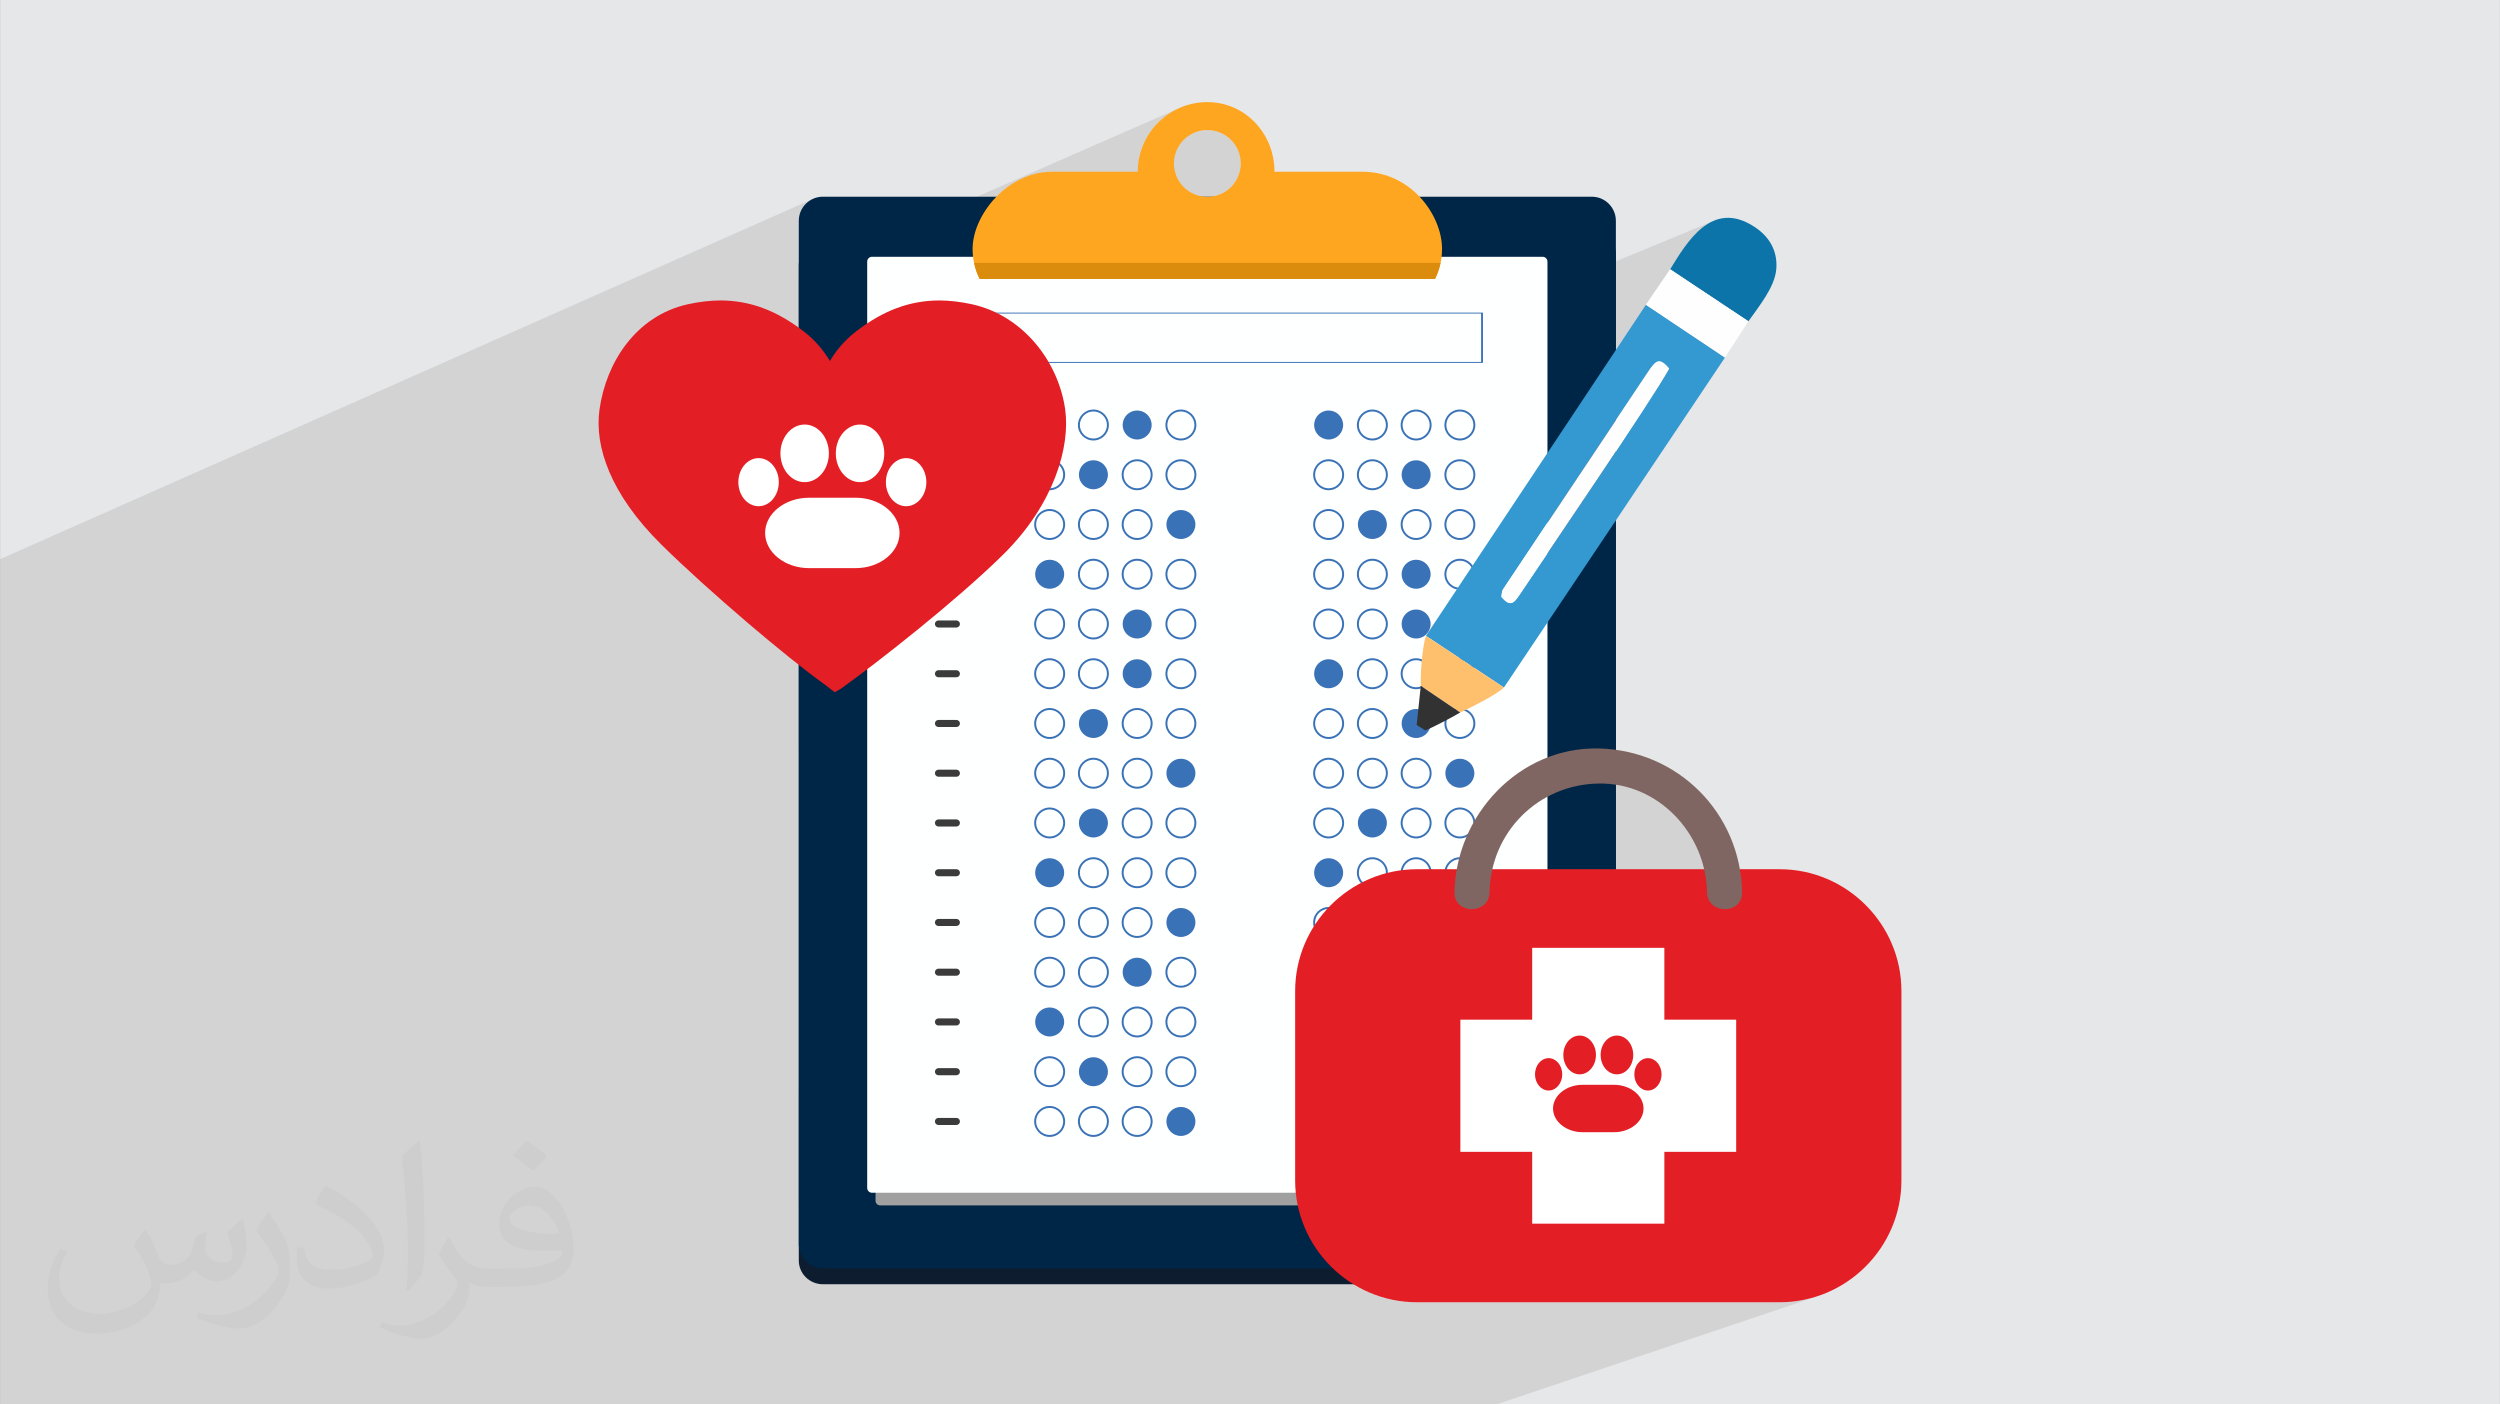 <?xml version="1.0" encoding="UTF-8"?>
<!DOCTYPE svg PUBLIC "-//W3C//DTD SVG 1.0//EN" "http://www.w3.org/TR/2001/REC-SVG-20010904/DTD/svg10.dtd">
<!-- Creator: CorelDRAW -->
<svg xmlns="http://www.w3.org/2000/svg" xml:space="preserve" width="3.708in" height="2.083in" version="1.0" style="shape-rendering:geometricPrecision; text-rendering:geometricPrecision; image-rendering:optimizeQuality; fill-rule:evenodd; clip-rule:evenodd"
viewBox="0 0 3702.73 2080.18"
 xmlns:xlink="http://www.w3.org/1999/xlink"
 xmlns:xodm="http://www.corel.com/coreldraw/odm/2003">
 <rect x="0" y="0" width="3702.73" height="2080.18" fill="#808080" stroke="none"/>
 <defs>
  <style type="text/css">
   <![CDATA[
    .fil13 {fill:#FEFEFE}
    .fil12 {fill:#0C74A8}
    .fil15 {fill:#323232}
    .fil11 {fill:#3498D1}
    .fil0 {fill:#E6E7E8}
    .fil14 {fill:#FFC06D}
    .fil16 {fill:#E31E24;fill-rule:nonzero}
    .fil9 {fill:#3C3B3B;fill-rule:nonzero}
    .fil10 {fill:#3A72B7;fill-rule:nonzero}
    .fil4 {fill:#002647;fill-rule:nonzero}
    .fil3 {fill:#0E1C30;fill-rule:nonzero}
    .fil17 {fill:#7F6662;fill-rule:nonzero}
    .fil5 {fill:#A0A0A0;fill-rule:nonzero}
    .fil8 {fill:#DB8C0D;fill-rule:nonzero}
    .fil6 {fill:#FEFFFF;fill-rule:nonzero}
    .fil7 {fill:#FFA621;fill-rule:nonzero}
    .fil18 {fill:white;fill-rule:nonzero}
    .fil2 {fill:#373435;fill-opacity:0.031}
    .fil1 {fill:#2B2A29;fill-opacity:0.102}
   ]]>
  </style>
 </defs>
 <g id="Layer_x0020_1">
  <path class="fil0" d="M-0 0l3702.73 0 0 2080.18 -3702.73 0 0 -2080.18z"/>
  <path class="fil1" d="M1494.6 2080.18l-766.57 0 -128.74 0 -63.94 0 -158.01 0 -377.33 0 0 -14.53 0 -479 0 -24.36 0 -22.61 0 -0 0 -0.01 0 -0 0 -12.21 0 -0 0 -33.01 0 -25.54 0 -17.69 0 -0.02 0 -0 0 -0 0 -33.47 0 -0.01 0 -39.87 0 -157.5 0 -154.45 0 -29.61 0 -37.27 0 -6.46 0 -5.47 0 -15.46 0 -4.11 0 -30.56 0 -9.67 0 -2.11 0 -12.6 0 -17.26 0 -45.25 0 -21.86 1204.83 -534.01 -6.07 3.29 -5.28 4.36 -4.36 5.28 -3.29 6.07 -2.08 6.7 -0.72 7.2 0 66.45 0 13.39 565.06 -247.53 -9.01 4.34 -8.5 5.17 -7.94 5.94 -7.32 6.66 -6.66 7.32 -5.94 7.94 -5.17 8.51 -4.35 9.01 -3.47 9.48 -2.12 8.26 81.28 -35.43 4.54 -1.66 4.74 -1.22 4.91 -0.75 5.06 -0.26 5.06 0.26 4.91 0.75 4.74 1.22 4.54 1.66 4.32 2.08 4.08 2.48 3.81 2.84 3.51 3.19 3.19 3.51 2.85 3.81 2.48 4.08 2.08 4.32 1.66 4.54 1.22 4.74 0.75 4.91 0.26 5.06 -0.23 4.78 -0.67 4.65 -1.09 4.5 -1.49 4.33 -1.87 4.14 -2.23 3.93 -2.57 3.69 -2.89 3.44 -3.18 3.16 -3.46 2.86 -3.71 2.54 -3.94 2.21 -4.16 1.84 -910.68 392.13 2.09 6.16 2.34 6.25 2.57 6.31 2.82 6.37 3.07 6.43 3.32 6.49 3.57 6.54 3.83 6.59 4.1 6.64 4.36 6.68 4.63 6.73 4.91 6.77 5.19 6.81 5.47 6.84 5.76 6.88 6.05 6.91 6.34 6.94 6.64 6.97 6.94 7 5.39 5.3 5.57 5.4 5.72 5.5 5.87 5.59 6.01 5.66 6.14 5.73 6.25 5.8 6.36 5.85 6.45 5.89 6.54 5.93 6.61 5.96 6.67 5.98 6.73 5.98 6.77 5.98 6.8 5.98 6.81 5.96 6.82 5.93 6.82 5.89 6.81 5.85 4.26 3.64 1432.94 -593.24 -8.35 4.35 -7.87 5.51 -7.41 6.46 -6.96 7.22 -6.54 7.78 -6.13 8.14 -5.75 8.3 -5.38 8.27 -5.03 8.04 -4.7 7.6 -0.02 0.01 -35.85 52.57 0 0.01 80.2 53.57 71.6 -29.07 0 0 -71.6 29.07 36.83 24.6 -136.46 55.16 -25.08 37.61 -1210.27 487.62 0 509.12 1210.27 -456.8 6.05 1.07 5.97 1.31 5.88 1.54 5.78 1.77 5.68 1.99 5.58 2.21 5.48 2.42 5.37 2.62 5.25 2.83 5.13 3.02 5.01 3.21 4.88 3.39 4.75 3.57 4.62 3.74 4.48 3.91 4.33 4.07 4.19 4.22 4.04 4.38 3.88 4.52 3.72 4.66 3.55 4.79 3.39 4.92 3.22 5.04 3.04 5.16 2.86 5.27 2.67 5.38 2.49 5.48 2.29 5.57 2.1 5.66 1.9 5.74 1.69 5.82 1.48 5.9 -1341.01 495.18 0 60.3 0 24.12 0.72 7.08 2.08 6.6 3.29 5.97 4.36 5.2 5.28 4.29 6.07 3.24 6.71 2.04 7.2 0.72 785.83 0 5.2 3.09 5.31 2.91 5.42 2.74 5.52 2.56 5.61 2.38 5.71 2.19 5.8 2 5.88 1.81 5.97 1.61 6.04 1.41 6.12 1.2 6.18 0.99 6.25 0.78 6.31 0.56 6.38 0.34 6.43 0.11 537.1 0 9.25 -0.24 9.14 -0.7 9 -1.15 8.86 -1.6 8.71 -2.02 8.55 -2.44 -473.08 159.41 -28.72 0 -525.87 0 -167.03 0z"/>
  <path class="fil2" d="M215.96 1821.93c7.07,10.71 11.65,21.01 16.13,32.45 3.33,6.66 5.09,18.93 20.7,18.93 4.57,0 11.13,-1.35 16.95,-4.57 6.55,-3.44 11.54,-8.64 14.15,-16.53l6.24 -21.01 15.19 -7.49 1.04 1.04c-2.08,7.91 -2.59,15.5 -2.59,21.43 0,17.57 15.19,24.23 27.25,24.23 7.07,0 13.42,-3.44 13.42,-9.89 0,-8.32 -3.53,-22.47 -8.12,-35.16 7.07,-7.07 14.15,-14.15 22.26,-19.87l1.25 0.63c3.53,14.98 5.51,29.75 5.51,39.63 0,9.67 -4.27,20.39 -7.8,27.36 -7.28,13.73 -20.18,24.65 -35.78,24.65 -11.85,0 -25.06,-5.93 -34.12,-16.95l-0.52 0c-8.53,10.61 -21.74,20.18 -42.86,20.18l-6.55 0c-1.04,13.94 -4.05,23.81 -8.64,32.66 -12.58,24.54 -49.92,41.92 -85.08,41.92 -48.89,0 -73.43,-28.19 -73.43,-65.73 0,-23.19 7.59,-44.72 19.24,-60.01l9.56 3.95c-7.28,13.94 -12.17,27.04 -12.17,39.94 0,35.16 28.61,51.9 61.58,51.9 30.58,0 68.44,-19.45 75.31,-42.02 -2.59,-24.65 -11.85,-36.19 -26,-58.66 4.27,-7.49 9.78,-14.98 16.64,-22.98l1.25 0 0 0 0 0 -0.01 -0.04zm563.83 -132.3c10.3,6.45 20.39,14.04 30.27,22.78 -5.51,7.8 -12.38,14.88 -20.91,21.12 -9.89,-8.01 -19.76,-14.88 -29.86,-22.16 6.86,-7.7 13.63,-15.08 20.49,-21.74l0 0 0 0 0 0 0 0 0 0 0.01 0zm5.3 96.11c-16.64,0 -30.27,10.92 -30.27,19.03 0,17.38 33.28,22.78 73.12,22.56 -4.99,-20.39 -22.47,-41.61 -42.86,-41.61l0 0.01zm-37.35 92.99c21.64,0 40.57,-0.63 55.02,-4.27 16.13,-4.05 29.75,-12.17 29.75,-17.78 0,-1.46 0,-3.22 -0.52,-4.68 -9.05,0.83 -19.45,0.83 -28.5,0.83 -29.33,0 -51.79,-6.66 -60.64,-23.09 -2.19,-4.57 -3.74,-9.67 -3.74,-15.5 0,-15.92 6.86,-31.41 18.93,-42.13 10.08,-8.84 21.22,-14.35 32.55,-14.35 20.49,0 36.81,16.44 48.26,42.34 6.24,14.15 10.5,30.47 10.5,51.07 0,13.73 -3.74,25.27 -12.27,33.8 -15.92,15.4 -45.24,21.22 -90.17,21.22l-20.39 0 0 0 -5.3 0c-11.13,0 -19.14,-1.98 -25.48,-6.86l-1.04 0c0.31,2.59 0.52,5.09 0.52,7.49 0,10.08 -3.33,22.98 -10.08,33.28 -19.97,29.64 -41.61,42.53 -60.33,42.53 -18.93,0 -42.13,-7.28 -63.03,-16.75l3.74 -7.28c6.76,2.81 16.13,4.68 29.02,4.68 33.8,0 78.21,-32.45 83.72,-64.17 -1.25,-2.59 -3.53,-6.03 -6.76,-9.67 -9.89,-11.75 -16.13,-21.53 -21.95,-31.82 4.99,-9.89 9.56,-17.78 13.83,-24.96l1.77 -0.21c14.46,29.44 27.56,46.28 56.78,46.28l4.57 0 0 0 21.22 0 0 0 0 0 0 0 0 0 0 0 0.04 0zm-146.45 31.1c2.5,-13.52 2.7,-28.7 2.7,-42.86l0 -21.01c0,-39.21 -4.99,-96.2 -9.05,-133.34 7.07,-7.59 16.95,-16.53 24.75,-22.56l2.29 0.63c5.3,46.7 6.55,100.79 6.55,150.81 0,13.11 -0.52,25.9 -1.77,35.26 -0.73,11.85 -7.59,20.8 -22.26,34.53l-3.22 -1.46zm-150.71 -61.89c0.73,18.41 9.78,32.87 41.4,32.87 19.66,0 36.3,-5.09 54.71,-13.83 3.33,-1.46 5.09,-3.44 5.09,-5.09 0,-11.54 -8.84,-26.83 -23.71,-40.77 -14.46,-13.11 -33.6,-24.65 -51.48,-32.35 -6.14,-2.59 -8.12,-5.3 -8.12,-7.91 0,-5.3 7.07,-16.44 12.9,-24.44l1.98 -0.21c20.49,10.71 43.38,26.63 60.33,44.3 15.4,16.33 24.96,32.87 24.96,50.86 0,13.31 -4.05,25.79 -10.61,37.44 -22.47,11.33 -46.39,19.97 -70.1,19.97 -28.81,0 -48.47,-13.52 -48.47,-45.24 0,-3.44 0,-8.73 1.25,-15.61l9.89 0 0 0 0 0 0 0 0 0 0 0 -0.01 0zm-52.11 -52.32l17.89 28.92c6.55,10.71 12.69,22.37 12.69,40.77l0 23.5c0,19.03 -12.17,39.42 -31.82,59.6 -15.4,13.63 -29.02,19.45 -41.61,19.45 -18.72,0 -40.15,-5.82 -64.9,-16.44l2.81 -7.28c7.8,2.08 16.84,3.84 27.98,3.84 35.58,-0.21 71.97,-26.21 88.61,-57.93 1.98,-3.64 2.7,-7.07 2.7,-9.47 0,-3.64 -1.98,-7.7 -3.53,-11.33 -9.05,-17.05 -19.14,-32.66 -30.27,-47.12 5.82,-9.16 11.65,-17.99 17.99,-26.73l1.46 0.21 0 0 0 0 0 0 0 0 0 0 -0.01 0z"/>
  <path class="fil3" d="M2393.29 1867.09c0,19.41 -16,35.14 -35.71,35.14l-1138.85 0c-19.73,0 -35.71,-15.73 -35.71,-35.14l0 -1473.58c0,-19.4 15.98,-52.73 35.71,-52.73l1138.85 0c19.71,0 35.71,15.73 35.71,35.12l0 1491.18z"/>
  <path class="fil4" d="M2393.29 1842.97c0,19.71 -16,35.71 -35.71,35.71l-1138.85 0c-19.73,0 -35.71,-16 -35.71,-35.71l0 -1515.9c0,-19.73 15.98,-35.71 35.71,-35.71l1138.85 0c19.71,0 35.71,15.98 35.71,35.71l0 1515.9z"/>
  <path class="fil5" d="M2279.61 1778.48c0.04,3.84 -3.07,6.95 -6.9,6.95l-969.1 0c-3.85,0 -6.95,-3.11 -6.91,-6.95l9.34 -1315.1c0.04,-3.7 3.12,-6.7 6.88,-6.7l950.48 0c3.77,0 6.85,3 6.88,6.7l9.33 1315.1z"/>
  <path class="fil6" d="M2291.95 1759.58c0,3.93 -3.2,7.13 -7.13,7.13l-993.32 0c-3.94,0 -7.14,-3.2 -7.14,-7.13l0 -1372.1c0,-3.95 3.2,-7.15 7.14,-7.15l993.32 0c3.94,0 7.13,3.2 7.13,7.15l0 1372.1z"/>
  <path class="fil7" d="M1788.15 291.56c-27.3,0 -49.43,-22.12 -49.43,-49.43 0,-27.32 22.13,-49.44 49.43,-49.44 27.31,0 49.45,22.13 49.45,49.44 0,27.31 -22.14,49.43 -49.45,49.43zm230.03 -37.15l-130.55 0c0,-56.97 -43.63,-103.15 -99.48,-103.15 -56.8,0 -103.04,46.18 -103.04,103.15l-126.97 0c-66.26,0 -117.65,64.03 -117.65,114.33 0,16.2 3.83,31.37 10.48,44.55l674.37 0c6.65,-13.18 10.48,-28.36 10.48,-44.55 0,-50.3 -46.21,-114.33 -117.65,-114.33z"/>
  <path class="fil8" d="M1442.63 389.31c1.79,8.49 4.61,16.57 8.34,23.99l674.37 0c3.73,-7.42 6.55,-15.5 8.33,-23.99l-691.04 0z"/>
  <path class="fil9" d="M1416.49 634.76l-26.59 0c-2.88,0 -5.24,-2.35 -5.24,-5.24 0,-2.89 2.36,-5.23 5.24,-5.23l26.59 0c2.88,0 5.24,2.34 5.24,5.23 0,2.89 -2.36,5.24 -5.24,5.24z"/>
  <path class="fil9" d="M1416.49 708.44l-26.59 0c-2.88,0 -5.24,-2.35 -5.24,-5.23 0,-2.89 2.36,-5.24 5.24,-5.24l26.59 0c2.88,0 5.24,2.35 5.24,5.24 0,2.87 -2.36,5.23 -5.24,5.23z"/>
  <path class="fil9" d="M1416.49 782.11l-26.59 0c-2.88,0 -5.24,-2.34 -5.24,-5.23 0,-2.89 2.36,-5.24 5.24,-5.24l26.59 0c2.88,0 5.24,2.35 5.24,5.24 0,2.89 -2.36,5.23 -5.24,5.23z"/>
  <path class="fil9" d="M1416.49 855.8l-26.59 0c-2.88,0 -5.24,-2.35 -5.24,-5.24 0,-2.89 2.36,-5.23 5.24,-5.23l26.59 0c2.88,0 5.24,2.34 5.24,5.23 0,2.89 -2.36,5.24 -5.24,5.24z"/>
  <path class="fil9" d="M1416.49 929.48l-26.59 0c-2.88,0 -5.24,-2.34 -5.24,-5.23 0,-2.89 2.36,-5.24 5.24,-5.24l26.59 0c2.88,0 5.24,2.35 5.24,5.24 0,2.89 -2.36,5.23 -5.24,5.23z"/>
  <path class="fil9" d="M1416.49 1003.18l-26.59 0c-2.88,0 -5.24,-2.37 -5.24,-5.25 0,-2.88 2.36,-5.24 5.24,-5.24l26.59 0c2.88,0 5.24,2.37 5.24,5.24 0,2.89 -2.36,5.25 -5.24,5.25z"/>
  <path class="fil9" d="M1416.49 1076.86l-26.59 0c-2.88,0 -5.24,-2.37 -5.24,-5.26 0,-2.87 2.36,-5.23 5.24,-5.23l26.59 0c2.88,0 5.24,2.35 5.24,5.23 0,2.89 -2.36,5.26 -5.24,5.26z"/>
  <path class="fil9" d="M1416.49 1150.54l-26.59 0c-2.88,0 -5.24,-2.35 -5.24,-5.24 0,-2.88 2.36,-5.24 5.24,-5.24l26.59 0c2.88,0 5.24,2.37 5.24,5.24 0,2.89 -2.36,5.24 -5.24,5.24z"/>
  <path class="fil9" d="M1416.49 1224.23l-26.59 0c-2.88,0 -5.24,-2.37 -5.24,-5.26 0,-2.87 2.36,-5.24 5.24,-5.24l26.59 0c2.88,0 5.24,2.37 5.24,5.24 0,2.89 -2.36,5.26 -5.24,5.26z"/>
  <path class="fil9" d="M1416.49 1297.91l-26.59 0c-2.88,0 -5.24,-2.37 -5.24,-5.25 0,-2.87 2.36,-5.23 5.24,-5.23l26.59 0c2.88,0 5.24,2.36 5.24,5.23 0,2.89 -2.36,5.25 -5.24,5.25z"/>
  <path class="fil9" d="M1416.49 1371.58l-26.59 0c-2.88,0 -5.24,-2.35 -5.24,-5.24 0,-2.87 2.36,-5.24 5.24,-5.24l26.59 0c2.88,0 5.24,2.37 5.24,5.24 0,2.89 -2.36,5.24 -5.24,5.24z"/>
  <path class="fil9" d="M1416.49 1445.27l-26.59 0c-2.88,0 -5.24,-2.37 -5.24,-5.25 0,-2.88 2.36,-5.24 5.24,-5.24l26.59 0c2.88,0 5.24,2.36 5.24,5.24 0,2.88 -2.36,5.25 -5.24,5.25z"/>
  <path class="fil9" d="M1416.49 1518.95l-26.59 0c-2.88,0 -5.24,-2.37 -5.24,-5.24 0,-2.87 2.36,-5.24 5.24,-5.24l26.59 0c2.88,0 5.24,2.37 5.24,5.24 0,2.88 -2.36,5.24 -5.24,5.24z"/>
  <path class="fil9" d="M1416.49 1592.63l-26.59 0c-2.88,0 -5.24,-2.35 -5.24,-5.24 0,-2.88 2.36,-5.24 5.24,-5.24l26.59 0c2.88,0 5.24,2.37 5.24,5.24 0,2.89 -2.36,5.24 -5.24,5.24z"/>
  <path class="fil9" d="M1416.49 1666.32l-26.59 0c-2.88,0 -5.24,-2.37 -5.24,-5.26 0,-2.87 2.36,-5.23 5.24,-5.23l26.59 0c2.88,0 5.24,2.36 5.24,5.23 0,2.89 -2.36,5.26 -5.24,5.26z"/>
  <path class="fil10" d="M1382.67 536.07l810.98 0 0 -71.61 -810.98 0 0 71.61zm813.76 1.44l-816.56 0 0 -74.47 816.56 0 0 74.47z"/>
  <path class="fil10" d="M1554.62 609.46c-11.05,0 -20.05,9 -20.05,20.06 0,11.07 9,20.05 20.05,20.05 11.06,0 20.06,-8.99 20.06,-20.05 0,-11.05 -9,-20.06 -20.06,-20.06zm0 42.99c-12.64,0 -22.92,-10.28 -22.92,-22.93 0,-12.64 10.28,-22.93 22.92,-22.93 12.65,0 22.93,10.29 22.93,22.93 0,12.65 -10.28,22.93 -22.93,22.93z"/>
  <path class="fil10" d="M1619.42 609.46c-11.06,0 -20.06,9 -20.06,20.06 0,11.07 9,20.05 20.06,20.05 11.05,0 20.05,-8.99 20.05,-20.05 0,-11.05 -9,-20.06 -20.05,-20.06zm0 42.99c-12.65,0 -22.93,-10.28 -22.93,-22.93 0,-12.64 10.28,-22.93 22.93,-22.93 12.64,0 22.92,10.29 22.92,22.93 0,12.65 -10.28,22.93 -22.92,22.93z"/>
  <path class="fil10" d="M1705.7 629.52c0,11.87 -9.62,21.48 -21.49,21.48 -11.87,0 -21.49,-9.61 -21.49,-21.48 0,-11.86 9.62,-21.49 21.49,-21.49 11.87,0 21.49,9.63 21.49,21.49z"/>
  <path class="fil10" d="M1749 609.46c-11.05,0 -20.05,9 -20.05,20.06 0,11.07 9,20.05 20.05,20.05 11.06,0 20.06,-8.99 20.06,-20.05 0,-11.05 -9,-20.06 -20.06,-20.06zm0 42.99c-12.63,0 -22.92,-10.28 -22.92,-22.93 0,-12.64 10.28,-22.93 22.92,-22.93 12.65,0 22.93,10.29 22.93,22.93 0,12.65 -10.29,22.93 -22.93,22.93z"/>
  <path class="fil10" d="M1554.62 683.15c-11.05,0 -20.05,8.99 -20.05,20.06 0,11.05 9,20.04 20.05,20.04 11.06,0 20.06,-8.99 20.06,-20.04 0,-11.07 -9,-20.06 -20.06,-20.06zm0 42.97c-12.64,0 -22.92,-10.27 -22.92,-22.91 0,-12.66 10.28,-22.93 22.92,-22.93 12.65,0 22.93,10.27 22.93,22.93 0,12.64 -10.28,22.91 -22.93,22.91z"/>
  <path class="fil10" d="M1640.91 703.21c0,11.86 -9.62,21.47 -21.49,21.47 -11.87,0 -21.49,-9.61 -21.49,-21.47 0,-11.88 9.62,-21.49 21.49,-21.49 11.87,0 21.49,9.61 21.49,21.49z"/>
  <path class="fil10" d="M1684.21 683.15c-11.05,0 -20.06,8.99 -20.06,20.06 0,11.05 9,20.04 20.06,20.04 11.06,0 20.06,-8.99 20.06,-20.04 0,-11.07 -9,-20.06 -20.06,-20.06zm0 42.97c-12.65,0 -22.93,-10.27 -22.93,-22.91 0,-12.66 10.28,-22.93 22.93,-22.93 12.64,0 22.92,10.27 22.92,22.93 0,12.64 -10.28,22.91 -22.92,22.91z"/>
  <path class="fil10" d="M1749 683.15c-11.05,0 -20.05,8.99 -20.05,20.06 0,11.05 9,20.04 20.05,20.04 11.06,0 20.06,-8.99 20.06,-20.04 0,-11.07 -9,-20.06 -20.06,-20.06zm0 42.97c-12.63,0 -22.92,-10.27 -22.92,-22.91 0,-12.66 10.28,-22.93 22.92,-22.93 12.65,0 22.93,10.27 22.93,22.93 0,12.64 -10.29,22.91 -22.93,22.91z"/>
  <path class="fil10" d="M1554.62 756.83c-11.05,0 -20.05,9 -20.05,20.05 0,11.05 9,20.05 20.05,20.05 11.06,0 20.06,-9 20.06,-20.05 0,-11.05 -9,-20.05 -20.06,-20.05zm0 42.98c-12.64,0 -22.92,-10.29 -22.92,-22.93 0,-12.64 10.28,-22.93 22.92,-22.93 12.65,0 22.93,10.29 22.93,22.93 0,12.64 -10.28,22.93 -22.93,22.93z"/>
  <path class="fil10" d="M1619.42 756.83c-11.06,0 -20.06,9 -20.06,20.05 0,11.05 9,20.05 20.06,20.05 11.05,0 20.05,-9 20.05,-20.05 0,-11.05 -9,-20.05 -20.05,-20.05zm0 42.98c-12.65,0 -22.93,-10.29 -22.93,-22.93 0,-12.64 10.28,-22.93 22.93,-22.93 12.64,0 22.92,10.29 22.92,22.93 0,12.64 -10.28,22.93 -22.92,22.93z"/>
  <path class="fil10" d="M1684.21 756.83c-11.05,0 -20.06,9 -20.06,20.05 0,11.05 9,20.05 20.06,20.05 11.06,0 20.06,-9 20.06,-20.05 0,-11.05 -9,-20.05 -20.06,-20.05zm0 42.98c-12.65,0 -22.93,-10.29 -22.93,-22.93 0,-12.64 10.28,-22.93 22.93,-22.93 12.64,0 22.92,10.29 22.92,22.93 0,12.64 -10.28,22.93 -22.92,22.93z"/>
  <path class="fil10" d="M1770.5 776.88c0,11.86 -9.62,21.48 -21.5,21.48 -11.86,0 -21.48,-9.62 -21.48,-21.48 0,-11.86 9.62,-21.48 21.48,-21.48 11.88,0 21.5,9.62 21.5,21.48z"/>
  <path class="fil10" d="M1576.11 850.56c0,11.88 -9.63,21.49 -21.5,21.49 -11.87,0 -21.49,-9.61 -21.49,-21.49 0,-11.86 9.62,-21.49 21.49,-21.49 11.87,0 21.5,9.63 21.5,21.49z"/>
  <path class="fil10" d="M1619.42 830.51c-11.06,0 -20.06,9.01 -20.06,20.05 0,11.07 9,20.06 20.06,20.06 11.05,0 20.05,-8.99 20.05,-20.06 0,-11.04 -9,-20.05 -20.05,-20.05zm0 42.98c-12.65,0 -22.93,-10.27 -22.93,-22.93 0,-12.64 10.28,-22.93 22.93,-22.93 12.64,0 22.92,10.28 22.92,22.93 0,12.66 -10.28,22.93 -22.92,22.93z"/>
  <path class="fil10" d="M1684.21 830.51c-11.05,0 -20.06,9.01 -20.06,20.05 0,11.07 9,20.06 20.06,20.06 11.06,0 20.06,-8.99 20.06,-20.06 0,-11.04 -9,-20.05 -20.06,-20.05zm0 42.98c-12.65,0 -22.93,-10.27 -22.93,-22.93 0,-12.64 10.28,-22.93 22.93,-22.93 12.64,0 22.92,10.28 22.92,22.93 0,12.66 -10.28,22.93 -22.92,22.93z"/>
  <path class="fil10" d="M1749 830.51c-11.05,0 -20.05,9.01 -20.05,20.05 0,11.07 9,20.06 20.05,20.06 11.06,0 20.06,-8.99 20.06,-20.06 0,-11.04 -9,-20.05 -20.06,-20.05zm0 42.98c-12.63,0 -22.92,-10.27 -22.92,-22.93 0,-12.64 10.28,-22.93 22.92,-22.93 12.65,0 22.93,10.28 22.93,22.93 0,12.66 -10.29,22.93 -22.93,22.93z"/>
  <path class="fil10" d="M1554.62 904.2c-11.05,0 -20.05,9 -20.05,20.05 0,11.05 9,20.06 20.05,20.06 11.06,0 20.06,-9 20.06,-20.06 0,-11.05 -9,-20.05 -20.06,-20.05zm0 42.98c-12.64,0 -22.92,-10.29 -22.92,-22.93 0,-12.65 10.28,-22.93 22.92,-22.93 12.65,0 22.93,10.28 22.93,22.93 0,12.64 -10.28,22.93 -22.93,22.93z"/>
  <path class="fil10" d="M1619.42 904.2c-11.06,0 -20.06,9 -20.06,20.05 0,11.05 9,20.06 20.06,20.06 11.05,0 20.05,-9 20.05,-20.06 0,-11.05 -9,-20.05 -20.05,-20.05zm0 42.98c-12.65,0 -22.93,-10.29 -22.93,-22.93 0,-12.65 10.28,-22.93 22.93,-22.93 12.64,0 22.92,10.28 22.92,22.93 0,12.64 -10.28,22.93 -22.92,22.93z"/>
  <path class="fil10" d="M1705.7 924.25c0,11.86 -9.62,21.49 -21.49,21.49 -11.87,0 -21.49,-9.63 -21.49,-21.49 0,-11.87 9.62,-21.48 21.49,-21.48 11.87,0 21.49,9.61 21.49,21.48z"/>
  <path class="fil10" d="M1749 904.2c-11.05,0 -20.05,9 -20.05,20.05 0,11.05 9,20.06 20.05,20.06 11.06,0 20.06,-9 20.06,-20.06 0,-11.05 -9,-20.05 -20.06,-20.05zm0 42.98c-12.63,0 -22.92,-10.29 -22.92,-22.93 0,-12.65 10.28,-22.93 22.92,-22.93 12.65,0 22.93,10.28 22.93,22.93 0,12.64 -10.29,22.93 -22.93,22.93z"/>
  <path class="fil10" d="M1554.62 977.87c-11.05,0 -20.05,9.01 -20.05,20.06 0,11.07 9,20.05 20.05,20.05 11.06,0 20.06,-8.99 20.06,-20.05 0,-11.04 -9,-20.06 -20.06,-20.06zm0 42.98c-12.64,0 -22.92,-10.28 -22.92,-22.93 0,-12.63 10.28,-22.93 22.92,-22.93 12.65,0 22.93,10.3 22.93,22.93 0,12.64 -10.28,22.93 -22.93,22.93z"/>
  <path class="fil10" d="M1619.42 977.87c-11.06,0 -20.06,9.01 -20.06,20.06 0,11.07 9,20.05 20.06,20.05 11.05,0 20.05,-8.99 20.05,-20.05 0,-11.04 -9,-20.06 -20.05,-20.06zm0 42.98c-12.65,0 -22.93,-10.28 -22.93,-22.93 0,-12.63 10.28,-22.93 22.93,-22.93 12.64,0 22.92,10.3 22.92,22.93 0,12.64 -10.28,22.93 -22.92,22.93z"/>
  <path class="fil10" d="M1705.7 997.93c0,11.86 -9.62,21.5 -21.49,21.5 -11.87,0 -21.49,-9.64 -21.49,-21.5 0,-11.86 9.62,-21.49 21.49,-21.49 11.87,0 21.49,9.62 21.49,21.49z"/>
  <path class="fil10" d="M1749 977.87c-11.05,0 -20.05,9.01 -20.05,20.06 0,11.07 9,20.05 20.05,20.05 11.06,0 20.06,-8.99 20.06,-20.05 0,-11.04 -9,-20.06 -20.06,-20.06zm0 42.98c-12.63,0 -22.92,-10.28 -22.92,-22.93 0,-12.63 10.28,-22.93 22.92,-22.93 12.65,0 22.93,10.3 22.93,22.93 0,12.64 -10.29,22.93 -22.93,22.93z"/>
  <path class="fil10" d="M1554.62 1051.57c-11.05,0 -20.05,9 -20.05,20.04 0,11.07 9,20.05 20.05,20.05 11.06,0 20.06,-8.98 20.06,-20.05 0,-11.04 -9,-20.04 -20.06,-20.04zm0 42.97c-12.64,0 -22.92,-10.28 -22.92,-22.93 0,-12.63 10.28,-22.9 22.92,-22.9 12.65,0 22.93,10.28 22.93,22.9 0,12.65 -10.28,22.93 -22.93,22.93z"/>
  <path class="fil10" d="M1640.91 1071.61c0,11.87 -9.62,21.5 -21.49,21.5 -11.87,0 -21.49,-9.63 -21.49,-21.5 0,-11.86 9.62,-21.48 21.49,-21.48 11.87,0 21.49,9.62 21.49,21.48z"/>
  <path class="fil10" d="M1684.21 1051.57c-11.05,0 -20.06,9 -20.06,20.04 0,11.07 9,20.05 20.06,20.05 11.06,0 20.06,-8.98 20.06,-20.05 0,-11.04 -9,-20.04 -20.06,-20.04zm0 42.97c-12.65,0 -22.93,-10.28 -22.93,-22.93 0,-12.63 10.28,-22.9 22.93,-22.9 12.64,0 22.92,10.28 22.92,22.9 0,12.65 -10.28,22.93 -22.92,22.93z"/>
  <path class="fil10" d="M1749 1051.57c-11.05,0 -20.05,9 -20.05,20.04 0,11.07 9,20.05 20.05,20.05 11.06,0 20.06,-8.98 20.06,-20.05 0,-11.04 -9,-20.04 -20.06,-20.04zm0 42.97c-12.63,0 -22.92,-10.28 -22.92,-22.93 0,-12.63 10.28,-22.9 22.92,-22.9 12.65,0 22.93,10.28 22.93,22.9 0,12.65 -10.29,22.93 -22.93,22.93z"/>
  <path class="fil10" d="M1554.62 1125.24c-11.05,0 -20.05,9 -20.05,20.06 0,11.05 9,20.06 20.05,20.06 11.06,0 20.06,-9 20.06,-20.06 0,-11.06 -9,-20.06 -20.06,-20.06zm0 42.98c-12.64,0 -22.92,-10.28 -22.92,-22.93 0,-12.64 10.28,-22.92 22.92,-22.92 12.65,0 22.93,10.28 22.93,22.92 0,12.64 -10.28,22.93 -22.93,22.93z"/>
  <path class="fil10" d="M1619.42 1125.24c-11.06,0 -20.06,9 -20.06,20.06 0,11.05 9,20.06 20.06,20.06 11.05,0 20.05,-9 20.05,-20.06 0,-11.06 -9,-20.06 -20.05,-20.06zm0 42.98c-12.65,0 -22.93,-10.28 -22.93,-22.93 0,-12.64 10.28,-22.92 22.93,-22.92 12.64,0 22.92,10.28 22.92,22.92 0,12.64 -10.28,22.93 -22.92,22.93z"/>
  <path class="fil10" d="M1684.21 1125.24c-11.05,0 -20.06,9 -20.06,20.06 0,11.05 9,20.06 20.06,20.06 11.06,0 20.06,-9 20.06,-20.06 0,-11.06 -9,-20.06 -20.06,-20.06zm0 42.98c-12.65,0 -22.93,-10.28 -22.93,-22.93 0,-12.64 10.28,-22.92 22.93,-22.92 12.64,0 22.92,10.28 22.92,22.92 0,12.64 -10.28,22.93 -22.92,22.93z"/>
  <path class="fil10" d="M1770.5 1145.3c0,11.86 -9.62,21.5 -21.5,21.5 -11.86,0 -21.48,-9.64 -21.48,-21.5 0,-11.88 9.62,-21.49 21.48,-21.49 11.88,0 21.5,9.61 21.5,21.49z"/>
  <path class="fil10" d="M1554.62 1198.92c-11.05,0 -20.05,9.01 -20.05,20.05 0,11.07 9,20.06 20.05,20.06 11.06,0 20.06,-8.99 20.06,-20.06 0,-11.04 -9,-20.05 -20.06,-20.05zm0 42.98c-12.64,0 -22.92,-10.28 -22.92,-22.93 0,-12.63 10.28,-22.91 22.92,-22.91 12.65,0 22.93,10.28 22.93,22.91 0,12.65 -10.28,22.93 -22.93,22.93z"/>
  <path class="fil10" d="M1640.91 1218.97c0,11.86 -9.62,21.5 -21.49,21.5 -11.87,0 -21.49,-9.64 -21.49,-21.5 0,-11.86 9.62,-21.48 21.49,-21.48 11.87,0 21.49,9.62 21.49,21.48z"/>
  <path class="fil10" d="M1684.21 1198.92c-11.05,0 -20.06,9.01 -20.06,20.05 0,11.07 9,20.06 20.06,20.06 11.06,0 20.06,-8.99 20.06,-20.06 0,-11.04 -9,-20.05 -20.06,-20.05zm0 42.98c-12.65,0 -22.93,-10.28 -22.93,-22.93 0,-12.63 10.28,-22.91 22.93,-22.91 12.64,0 22.92,10.28 22.92,22.91 0,12.65 -10.28,22.93 -22.92,22.93z"/>
  <path class="fil10" d="M1749 1198.92c-11.05,0 -20.05,9.01 -20.05,20.05 0,11.07 9,20.06 20.05,20.06 11.06,0 20.06,-8.99 20.06,-20.06 0,-11.04 -9,-20.05 -20.06,-20.05zm0 42.98c-12.63,0 -22.92,-10.28 -22.92,-22.93 0,-12.63 10.28,-22.91 22.92,-22.91 12.65,0 22.93,10.28 22.93,22.91 0,12.65 -10.29,22.93 -22.93,22.93z"/>
  <path class="fil10" d="M1576.11 1292.65c0,11.87 -9.63,21.5 -21.5,21.5 -11.87,0 -21.49,-9.63 -21.49,-21.5 0,-11.86 9.62,-21.48 21.49,-21.48 11.87,0 21.5,9.61 21.5,21.48z"/>
  <path class="fil10" d="M1619.42 1272.61c-11.06,0 -20.06,9 -20.06,20.04 0,11.07 9,20.05 20.06,20.05 11.05,0 20.05,-8.99 20.05,-20.05 0,-11.05 -9,-20.04 -20.05,-20.04zm0 42.97c-12.65,0 -22.93,-10.27 -22.93,-22.93 0,-12.63 10.28,-22.91 22.93,-22.91 12.64,0 22.92,10.28 22.92,22.91 0,12.65 -10.28,22.93 -22.92,22.93z"/>
  <path class="fil10" d="M1684.21 1272.61c-11.05,0 -20.06,9 -20.06,20.04 0,11.07 9,20.05 20.06,20.05 11.06,0 20.06,-8.99 20.06,-20.05 0,-11.05 -9,-20.04 -20.06,-20.04zm0 42.97c-12.65,0 -22.93,-10.27 -22.93,-22.93 0,-12.63 10.28,-22.91 22.93,-22.91 12.64,0 22.92,10.28 22.92,22.91 0,12.65 -10.28,22.93 -22.92,22.93z"/>
  <path class="fil10" d="M1749 1272.61c-11.05,0 -20.05,9 -20.05,20.04 0,11.07 9,20.05 20.05,20.05 11.06,0 20.06,-8.99 20.06,-20.05 0,-11.05 -9,-20.04 -20.06,-20.04zm0 42.97c-12.63,0 -22.92,-10.27 -22.92,-22.93 0,-12.63 10.28,-22.91 22.92,-22.91 12.65,0 22.93,10.28 22.93,22.91 0,12.65 -10.29,22.93 -22.93,22.93z"/>
  <path class="fil10" d="M1554.62 1346.29c-11.05,0 -20.05,9 -20.05,20.05 0,11.06 9,20.06 20.05,20.06 11.06,0 20.06,-9 20.06,-20.06 0,-11.05 -9,-20.05 -20.06,-20.05zm0 42.98c-12.64,0 -22.92,-10.29 -22.92,-22.93 0,-12.64 10.28,-22.91 22.92,-22.91 12.65,0 22.93,10.28 22.93,22.91 0,12.64 -10.28,22.93 -22.93,22.93z"/>
  <path class="fil10" d="M1619.42 1346.29c-11.06,0 -20.06,9 -20.06,20.05 0,11.06 9,20.06 20.06,20.06 11.05,0 20.05,-9 20.05,-20.06 0,-11.05 -9,-20.05 -20.05,-20.05zm0 42.98c-12.65,0 -22.93,-10.29 -22.93,-22.93 0,-12.64 10.28,-22.91 22.93,-22.91 12.64,0 22.92,10.28 22.92,22.91 0,12.64 -10.28,22.93 -22.92,22.93z"/>
  <path class="fil10" d="M1684.21 1346.29c-11.05,0 -20.06,9 -20.06,20.05 0,11.06 9,20.06 20.06,20.06 11.06,0 20.06,-9 20.06,-20.06 0,-11.05 -9,-20.05 -20.06,-20.05zm0 42.98c-12.65,0 -22.93,-10.29 -22.93,-22.93 0,-12.64 10.28,-22.91 22.93,-22.91 12.64,0 22.92,10.28 22.92,22.91 0,12.64 -10.28,22.93 -22.92,22.93z"/>
  <path class="fil10" d="M1770.5 1366.34c0,11.86 -9.62,21.5 -21.5,21.5 -11.86,0 -21.48,-9.64 -21.48,-21.5 0,-11.87 9.62,-21.48 21.48,-21.48 11.88,0 21.5,9.61 21.5,21.48z"/>
  <path class="fil10" d="M1554.62 1419.96c-11.05,0 -20.05,9.01 -20.05,20.06 0,11.06 9,20.05 20.05,20.05 11.06,0 20.06,-8.99 20.06,-20.05 0,-11.05 -9,-20.06 -20.06,-20.06zm0 42.99c-12.64,0 -22.92,-10.28 -22.92,-22.93 0,-12.63 10.28,-22.92 22.92,-22.92 12.65,0 22.93,10.29 22.93,22.92 0,12.65 -10.28,22.93 -22.93,22.93z"/>
  <path class="fil10" d="M1619.42 1419.96c-11.06,0 -20.06,9.01 -20.06,20.06 0,11.06 9,20.05 20.06,20.05 11.05,0 20.05,-8.99 20.05,-20.05 0,-11.05 -9,-20.06 -20.05,-20.06zm0 42.99c-12.65,0 -22.93,-10.28 -22.93,-22.93 0,-12.63 10.28,-22.92 22.93,-22.92 12.64,0 22.92,10.29 22.92,22.92 0,12.65 -10.28,22.93 -22.92,22.93z"/>
  <path class="fil10" d="M1705.7 1440.02c0,11.87 -9.62,21.49 -21.49,21.49 -11.87,0 -21.49,-9.62 -21.49,-21.49 0,-11.87 9.62,-21.49 21.49,-21.49 11.87,0 21.49,9.62 21.49,21.49z"/>
  <path class="fil10" d="M1749 1419.96c-11.05,0 -20.05,9.01 -20.05,20.06 0,11.06 9,20.05 20.05,20.05 11.06,0 20.06,-8.99 20.06,-20.05 0,-11.05 -9,-20.06 -20.06,-20.06zm0 42.99c-12.63,0 -22.92,-10.28 -22.92,-22.93 0,-12.63 10.28,-22.92 22.92,-22.92 12.65,0 22.93,10.29 22.93,22.92 0,12.65 -10.29,22.93 -22.93,22.93z"/>
  <path class="fil10" d="M1576.11 1513.71c0,11.86 -9.63,21.49 -21.5,21.49 -11.87,0 -21.49,-9.63 -21.49,-21.49 0,-11.87 9.62,-21.48 21.49,-21.48 11.87,0 21.5,9.61 21.5,21.48z"/>
  <path class="fil10" d="M1619.42 1493.66c-11.06,0 -20.06,9 -20.06,20.05 0,11.05 9,20.04 20.06,20.04 11.05,0 20.05,-8.99 20.05,-20.04 0,-11.05 -9,-20.05 -20.05,-20.05zm0 42.97c-12.65,0 -22.93,-10.27 -22.93,-22.92 0,-12.64 10.28,-22.91 22.93,-22.91 12.64,0 22.92,10.27 22.92,22.91 0,12.65 -10.28,22.92 -22.92,22.92z"/>
  <path class="fil10" d="M1684.21 1493.66c-11.05,0 -20.06,9 -20.06,20.05 0,11.05 9,20.04 20.06,20.04 11.06,0 20.06,-8.99 20.06,-20.04 0,-11.05 -9,-20.05 -20.06,-20.05zm0 42.97c-12.65,0 -22.93,-10.27 -22.93,-22.92 0,-12.64 10.28,-22.91 22.93,-22.91 12.64,0 22.92,10.27 22.92,22.91 0,12.65 -10.28,22.92 -22.92,22.92z"/>
  <path class="fil10" d="M1749 1493.66c-11.05,0 -20.05,9 -20.05,20.05 0,11.05 9,20.04 20.05,20.04 11.06,0 20.06,-8.99 20.06,-20.04 0,-11.05 -9,-20.05 -20.06,-20.05zm0 42.97c-12.63,0 -22.92,-10.27 -22.92,-22.92 0,-12.64 10.28,-22.91 22.92,-22.91 12.65,0 22.93,10.27 22.93,22.91 0,12.65 -10.29,22.92 -22.93,22.92z"/>
  <path class="fil10" d="M1554.62 1567.33c-11.05,0 -20.05,9 -20.05,20.06 0,11.05 9,20.05 20.05,20.05 11.06,0 20.06,-9 20.06,-20.05 0,-11.06 -9,-20.06 -20.06,-20.06zm0 42.98c-12.64,0 -22.92,-10.28 -22.92,-22.93 0,-12.63 10.28,-22.92 22.92,-22.92 12.65,0 22.93,10.29 22.93,22.92 0,12.64 -10.28,22.93 -22.93,22.93z"/>
  <path class="fil10" d="M1640.91 1587.39c0,11.88 -9.62,21.5 -21.49,21.5 -11.87,0 -21.49,-9.62 -21.49,-21.5 0,-11.87 9.62,-21.48 21.49,-21.48 11.87,0 21.49,9.61 21.49,21.48z"/>
  <path class="fil10" d="M1684.21 1567.33c-11.05,0 -20.06,9 -20.06,20.06 0,11.05 9,20.05 20.06,20.05 11.06,0 20.06,-9 20.06,-20.05 0,-11.06 -9,-20.06 -20.06,-20.06zm0 42.98c-12.65,0 -22.93,-10.28 -22.93,-22.93 0,-12.63 10.28,-22.92 22.93,-22.92 12.64,0 22.92,10.29 22.92,22.92 0,12.64 -10.28,22.93 -22.92,22.93z"/>
  <path class="fil10" d="M1749 1567.33c-11.05,0 -20.05,9 -20.05,20.06 0,11.05 9,20.05 20.05,20.05 11.06,0 20.06,-9 20.06,-20.05 0,-11.06 -9,-20.06 -20.06,-20.06zm0 42.98c-12.63,0 -22.92,-10.28 -22.92,-22.93 0,-12.63 10.28,-22.92 22.92,-22.92 12.65,0 22.93,10.29 22.93,22.92 0,12.64 -10.29,22.93 -22.93,22.93z"/>
  <path class="fil10" d="M1554.62 1641.01c-11.05,0 -20.05,9.01 -20.05,20.05 0,11.07 9,20.06 20.05,20.06 11.06,0 20.06,-8.99 20.06,-20.06 0,-11.04 -9,-20.05 -20.06,-20.05zm0 42.99c-12.64,0 -22.92,-10.28 -22.92,-22.93 0,-12.63 10.28,-22.91 22.92,-22.91 12.65,0 22.93,10.28 22.93,22.91 0,12.65 -10.28,22.93 -22.93,22.93z"/>
  <path class="fil10" d="M1619.42 1641.01c-11.06,0 -20.06,9.01 -20.06,20.05 0,11.07 9,20.06 20.06,20.06 11.05,0 20.05,-8.99 20.05,-20.06 0,-11.04 -9,-20.05 -20.05,-20.05zm0 42.99c-12.65,0 -22.93,-10.28 -22.93,-22.93 0,-12.63 10.28,-22.91 22.93,-22.91 12.64,0 22.92,10.28 22.92,22.91 0,12.65 -10.28,22.93 -22.92,22.93z"/>
  <path class="fil10" d="M1684.21 1641.01c-11.05,0 -20.06,9.01 -20.06,20.05 0,11.07 9,20.06 20.06,20.06 11.06,0 20.06,-8.99 20.06,-20.06 0,-11.04 -9,-20.05 -20.06,-20.05zm0 42.99c-12.65,0 -22.93,-10.28 -22.93,-22.93 0,-12.63 10.28,-22.91 22.93,-22.91 12.64,0 22.92,10.28 22.92,22.91 0,12.65 -10.28,22.93 -22.92,22.93z"/>
  <path class="fil10" d="M1770.5 1661.06c0,11.89 -9.62,21.5 -21.5,21.5 -11.86,0 -21.48,-9.61 -21.48,-21.5 0,-11.86 9.62,-21.48 21.48,-21.48 11.88,0 21.5,9.62 21.5,21.48z"/>
  <path class="fil10" d="M2162.21 1641.01c-11.05,0 -20.04,9.01 -20.04,20.05 0,11.07 8.99,20.06 20.04,20.06 11.06,0 20.06,-8.99 20.06,-20.06 0,-11.04 -9,-20.05 -20.06,-20.05zm0 42.99c-12.64,0 -22.91,-10.28 -22.91,-22.93 0,-12.63 10.28,-22.91 22.91,-22.91 12.64,0 22.93,10.28 22.93,22.91 0,12.65 -10.29,22.93 -22.93,22.93z"/>
  <path class="fil10" d="M2097.42 1641.01c-11.05,0 -20.04,9.01 -20.04,20.05 0,11.07 8.99,20.06 20.04,20.06 11.05,0 20.06,-8.99 20.06,-20.06 0,-11.04 -9,-20.05 -20.06,-20.05zm0 42.99c-12.64,0 -22.91,-10.28 -22.91,-22.93 0,-12.63 10.27,-22.91 22.91,-22.91 12.64,0 22.93,10.28 22.93,22.91 0,12.65 -10.28,22.93 -22.93,22.93z"/>
  <path class="fil10" d="M2011.13 1661.06c0,-11.86 9.63,-21.48 21.49,-21.48 11.88,0 21.48,9.62 21.48,21.48 0,11.89 -9.61,21.5 -21.48,21.5 -11.86,0 -21.49,-9.61 -21.49,-21.5z"/>
  <path class="fil10" d="M1967.82 1641.01c-11.05,0 -20.04,9.01 -20.04,20.05 0,11.07 8.99,20.06 20.04,20.06 11.06,0 20.06,-8.99 20.06,-20.06 0,-11.04 -9,-20.05 -20.06,-20.05zm0 42.99c-12.63,0 -22.91,-10.28 -22.91,-22.93 0,-12.63 10.28,-22.91 22.91,-22.91 12.64,0 22.93,10.28 22.93,22.91 0,12.65 -10.29,22.93 -22.93,22.93z"/>
  <path class="fil10" d="M2162.21 1567.33c-11.05,0 -20.04,9 -20.04,20.06 0,11.05 8.99,20.05 20.04,20.05 11.06,0 20.06,-9 20.06,-20.05 0,-11.06 -9,-20.06 -20.06,-20.06zm0 42.98c-12.64,0 -22.91,-10.28 -22.91,-22.93 0,-12.63 10.28,-22.92 22.91,-22.92 12.64,0 22.93,10.29 22.93,22.92 0,12.64 -10.29,22.93 -22.93,22.93z"/>
  <path class="fil10" d="M2075.93 1587.39c0,-11.87 9.62,-21.48 21.49,-21.48 11.88,0 21.49,9.61 21.49,21.48 0,11.88 -9.61,21.5 -21.49,21.5 -11.86,0 -21.49,-9.62 -21.49,-21.5z"/>
  <path class="fil10" d="M2032.62 1567.33c-11.05,0 -20.04,9 -20.04,20.06 0,11.05 8.99,20.05 20.04,20.05 11.05,0 20.06,-9 20.06,-20.05 0,-11.06 -9,-20.06 -20.06,-20.06zm0 42.98c-12.64,0 -22.92,-10.28 -22.92,-22.93 0,-12.63 10.28,-22.92 22.92,-22.92 12.64,0 22.93,10.29 22.93,22.92 0,12.64 -10.29,22.93 -22.93,22.93z"/>
  <path class="fil10" d="M1967.82 1567.33c-11.05,0 -20.04,9 -20.04,20.06 0,11.05 8.99,20.05 20.04,20.05 11.06,0 20.06,-9 20.06,-20.05 0,-11.06 -9,-20.06 -20.06,-20.06zm0 42.98c-12.63,0 -22.91,-10.28 -22.91,-22.93 0,-12.63 10.28,-22.92 22.91,-22.92 12.64,0 22.93,10.29 22.93,22.92 0,12.64 -10.29,22.93 -22.93,22.93z"/>
  <path class="fil10" d="M2162.21 1493.66c-11.05,0 -20.04,9 -20.04,20.05 0,11.05 8.99,20.04 20.04,20.04 11.06,0 20.06,-8.99 20.06,-20.04 0,-11.05 -9,-20.05 -20.06,-20.05zm0 42.97c-12.64,0 -22.91,-10.27 -22.91,-22.92 0,-12.64 10.28,-22.91 22.91,-22.91 12.64,0 22.93,10.27 22.93,22.91 0,12.65 -10.29,22.92 -22.93,22.92z"/>
  <path class="fil10" d="M2097.42 1493.66c-11.05,0 -20.04,9 -20.04,20.05 0,11.05 8.99,20.04 20.04,20.04 11.05,0 20.06,-8.99 20.06,-20.04 0,-11.05 -9,-20.05 -20.06,-20.05zm0 42.97c-12.64,0 -22.91,-10.27 -22.91,-22.92 0,-12.64 10.27,-22.91 22.91,-22.91 12.64,0 22.93,10.27 22.93,22.91 0,12.65 -10.28,22.92 -22.93,22.92z"/>
  <path class="fil10" d="M2032.62 1493.66c-11.05,0 -20.04,9 -20.04,20.05 0,11.05 8.99,20.04 20.04,20.04 11.05,0 20.06,-8.99 20.06,-20.04 0,-11.05 -9,-20.05 -20.06,-20.05zm0 42.97c-12.64,0 -22.92,-10.27 -22.92,-22.92 0,-12.64 10.28,-22.91 22.92,-22.91 12.64,0 22.93,10.27 22.93,22.91 0,12.65 -10.29,22.92 -22.93,22.92z"/>
  <path class="fil10" d="M1946.34 1513.71c0,-11.87 9.62,-21.48 21.48,-21.48 11.88,0 21.5,9.61 21.5,21.48 0,11.86 -9.62,21.49 -21.5,21.49 -11.86,0 -21.48,-9.63 -21.48,-21.49z"/>
  <path class="fil10" d="M2162.21 1419.96c-11.05,0 -20.04,9.01 -20.04,20.06 0,11.06 8.99,20.05 20.04,20.05 11.06,0 20.06,-8.99 20.06,-20.05 0,-11.05 -9,-20.06 -20.06,-20.06zm0 42.99c-12.64,0 -22.91,-10.28 -22.91,-22.93 0,-12.63 10.28,-22.92 22.91,-22.92 12.64,0 22.93,10.29 22.93,22.92 0,12.65 -10.29,22.93 -22.93,22.93z"/>
  <path class="fil10" d="M2075.93 1440.02c0,-11.87 9.62,-21.49 21.49,-21.49 11.88,0 21.49,9.62 21.49,21.49 0,11.87 -9.61,21.49 -21.49,21.49 -11.86,0 -21.49,-9.62 -21.49,-21.49z"/>
  <path class="fil10" d="M2032.62 1419.96c-11.05,0 -20.04,9.01 -20.04,20.06 0,11.06 8.99,20.05 20.04,20.05 11.05,0 20.06,-8.99 20.06,-20.05 0,-11.05 -9,-20.06 -20.06,-20.06zm0 42.99c-12.64,0 -22.92,-10.28 -22.92,-22.93 0,-12.63 10.28,-22.92 22.92,-22.92 12.64,0 22.93,10.29 22.93,22.92 0,12.65 -10.29,22.93 -22.93,22.93z"/>
  <path class="fil10" d="M1967.82 1419.96c-11.05,0 -20.04,9.01 -20.04,20.06 0,11.06 8.99,20.05 20.04,20.05 11.06,0 20.06,-8.99 20.06,-20.05 0,-11.05 -9,-20.06 -20.06,-20.06zm0 42.99c-12.63,0 -22.91,-10.28 -22.91,-22.93 0,-12.63 10.28,-22.92 22.91,-22.92 12.64,0 22.93,10.29 22.93,22.92 0,12.65 -10.29,22.93 -22.93,22.93z"/>
  <path class="fil10" d="M2140.72 1366.34c0,-11.87 9.62,-21.48 21.48,-21.48 11.88,0 21.49,9.61 21.49,21.48 0,11.86 -9.61,21.5 -21.49,21.5 -11.86,0 -21.48,-9.64 -21.48,-21.5z"/>
  <path class="fil10" d="M2097.42 1346.29c-11.05,0 -20.04,9 -20.04,20.05 0,11.06 8.99,20.06 20.04,20.06 11.05,0 20.06,-9 20.06,-20.06 0,-11.05 -9,-20.05 -20.06,-20.05zm0 42.98c-12.64,0 -22.91,-10.29 -22.91,-22.93 0,-12.64 10.27,-22.91 22.91,-22.91 12.64,0 22.93,10.28 22.93,22.91 0,12.64 -10.28,22.93 -22.93,22.93z"/>
  <path class="fil10" d="M2032.62 1346.29c-11.05,0 -20.04,9 -20.04,20.05 0,11.06 8.99,20.06 20.04,20.06 11.05,0 20.06,-9 20.06,-20.06 0,-11.05 -9,-20.05 -20.06,-20.05zm0 42.98c-12.64,0 -22.92,-10.29 -22.92,-22.93 0,-12.64 10.28,-22.91 22.92,-22.91 12.64,0 22.93,10.28 22.93,22.91 0,12.64 -10.29,22.93 -22.93,22.93z"/>
  <path class="fil10" d="M1967.82 1346.29c-11.05,0 -20.04,9 -20.04,20.05 0,11.06 8.99,20.06 20.04,20.06 11.06,0 20.06,-9 20.06,-20.06 0,-11.05 -9,-20.05 -20.06,-20.05zm0 42.98c-12.63,0 -22.91,-10.29 -22.91,-22.93 0,-12.64 10.28,-22.91 22.91,-22.91 12.64,0 22.93,10.28 22.93,22.91 0,12.64 -10.29,22.93 -22.93,22.93z"/>
  <path class="fil10" d="M2162.21 1272.61c-11.05,0 -20.04,9 -20.04,20.04 0,11.07 8.99,20.05 20.04,20.05 11.06,0 20.06,-8.99 20.06,-20.05 0,-11.05 -9,-20.04 -20.06,-20.04zm0 42.97c-12.64,0 -22.91,-10.27 -22.91,-22.93 0,-12.63 10.28,-22.91 22.91,-22.91 12.64,0 22.93,10.28 22.93,22.91 0,12.65 -10.29,22.93 -22.93,22.93z"/>
  <path class="fil10" d="M2097.42 1272.61c-11.05,0 -20.04,9 -20.04,20.04 0,11.07 8.99,20.05 20.04,20.05 11.05,0 20.06,-8.99 20.06,-20.05 0,-11.05 -9,-20.04 -20.06,-20.04zm0 42.97c-12.64,0 -22.91,-10.27 -22.91,-22.93 0,-12.63 10.27,-22.91 22.91,-22.91 12.64,0 22.93,10.28 22.93,22.91 0,12.65 -10.28,22.93 -22.93,22.93z"/>
  <path class="fil10" d="M2032.62 1272.61c-11.05,0 -20.04,9 -20.04,20.04 0,11.07 8.99,20.05 20.04,20.05 11.05,0 20.06,-8.99 20.06,-20.05 0,-11.05 -9,-20.04 -20.06,-20.04zm0 42.97c-12.64,0 -22.92,-10.27 -22.92,-22.93 0,-12.63 10.28,-22.91 22.92,-22.91 12.64,0 22.93,10.28 22.93,22.91 0,12.65 -10.29,22.93 -22.93,22.93z"/>
  <path class="fil10" d="M1946.34 1292.65c0,-11.86 9.62,-21.48 21.48,-21.48 11.88,0 21.5,9.61 21.5,21.48 0,11.87 -9.62,21.5 -21.5,21.5 -11.86,0 -21.48,-9.63 -21.48,-21.5z"/>
  <path class="fil10" d="M2162.21 1198.92c-11.05,0 -20.04,9.01 -20.04,20.05 0,11.07 8.99,20.06 20.04,20.06 11.06,0 20.06,-8.99 20.06,-20.06 0,-11.04 -9,-20.05 -20.06,-20.05zm0 42.98c-12.64,0 -22.91,-10.28 -22.91,-22.93 0,-12.63 10.28,-22.91 22.91,-22.91 12.64,0 22.93,10.28 22.93,22.91 0,12.65 -10.29,22.93 -22.93,22.93z"/>
  <path class="fil10" d="M2097.42 1198.92c-11.05,0 -20.04,9.01 -20.04,20.05 0,11.07 8.99,20.06 20.04,20.06 11.05,0 20.06,-8.99 20.06,-20.06 0,-11.04 -9,-20.05 -20.06,-20.05zm0 42.98c-12.64,0 -22.91,-10.28 -22.91,-22.93 0,-12.63 10.27,-22.91 22.91,-22.91 12.64,0 22.93,10.28 22.93,22.91 0,12.65 -10.28,22.93 -22.93,22.93z"/>
  <path class="fil10" d="M2011.13 1218.97c0,-11.86 9.63,-21.48 21.49,-21.48 11.88,0 21.48,9.62 21.48,21.48 0,11.86 -9.61,21.5 -21.48,21.5 -11.86,0 -21.49,-9.64 -21.49,-21.5z"/>
  <path class="fil10" d="M1967.82 1198.92c-11.05,0 -20.04,9.01 -20.04,20.05 0,11.07 8.99,20.06 20.04,20.06 11.06,0 20.06,-8.99 20.06,-20.06 0,-11.04 -9,-20.05 -20.06,-20.05zm0 42.98c-12.63,0 -22.91,-10.28 -22.91,-22.93 0,-12.63 10.28,-22.91 22.91,-22.91 12.64,0 22.93,10.28 22.93,22.91 0,12.65 -10.29,22.93 -22.93,22.93z"/>
  <path class="fil10" d="M2140.72 1145.3c0,-11.88 9.62,-21.49 21.48,-21.49 11.88,0 21.49,9.61 21.49,21.49 0,11.86 -9.61,21.5 -21.49,21.5 -11.86,0 -21.48,-9.64 -21.48,-21.5z"/>
  <path class="fil10" d="M2097.42 1125.24c-11.05,0 -20.04,9 -20.04,20.06 0,11.05 8.99,20.06 20.04,20.06 11.05,0 20.06,-9 20.06,-20.06 0,-11.06 -9,-20.06 -20.06,-20.06zm0 42.98c-12.64,0 -22.91,-10.28 -22.91,-22.93 0,-12.64 10.27,-22.92 22.91,-22.92 12.64,0 22.93,10.28 22.93,22.92 0,12.64 -10.28,22.93 -22.93,22.93z"/>
  <path class="fil10" d="M2032.62 1125.24c-11.05,0 -20.04,9 -20.04,20.06 0,11.05 8.99,20.06 20.04,20.06 11.05,0 20.06,-9 20.06,-20.06 0,-11.06 -9,-20.06 -20.06,-20.06zm0 42.98c-12.64,0 -22.92,-10.28 -22.92,-22.93 0,-12.64 10.28,-22.92 22.92,-22.92 12.64,0 22.93,10.28 22.93,22.92 0,12.64 -10.29,22.93 -22.93,22.93z"/>
  <path class="fil10" d="M1967.82 1125.24c-11.05,0 -20.04,9 -20.04,20.06 0,11.05 8.99,20.06 20.04,20.06 11.06,0 20.06,-9 20.06,-20.06 0,-11.06 -9,-20.06 -20.06,-20.06zm0 42.98c-12.63,0 -22.91,-10.28 -22.91,-22.93 0,-12.64 10.28,-22.92 22.91,-22.92 12.64,0 22.93,10.28 22.93,22.92 0,12.64 -10.29,22.93 -22.93,22.93z"/>
  <path class="fil10" d="M2162.21 1051.57c-11.05,0 -20.04,9 -20.04,20.04 0,11.07 8.99,20.05 20.04,20.05 11.06,0 20.06,-8.98 20.06,-20.05 0,-11.04 -9,-20.04 -20.06,-20.04zm0 42.97c-12.64,0 -22.91,-10.28 -22.91,-22.93 0,-12.63 10.28,-22.9 22.91,-22.9 12.64,0 22.93,10.28 22.93,22.9 0,12.65 -10.29,22.93 -22.93,22.93z"/>
  <path class="fil10" d="M2075.93 1071.61c0,-11.86 9.62,-21.48 21.49,-21.48 11.88,0 21.49,9.62 21.49,21.48 0,11.87 -9.61,21.5 -21.49,21.5 -11.86,0 -21.49,-9.63 -21.49,-21.5z"/>
  <path class="fil10" d="M2032.62 1051.57c-11.05,0 -20.04,9 -20.04,20.04 0,11.07 8.99,20.05 20.04,20.05 11.05,0 20.06,-8.98 20.06,-20.05 0,-11.04 -9,-20.04 -20.06,-20.04zm0 42.97c-12.64,0 -22.92,-10.28 -22.92,-22.93 0,-12.63 10.28,-22.9 22.92,-22.9 12.64,0 22.93,10.28 22.93,22.9 0,12.65 -10.29,22.93 -22.93,22.93z"/>
  <path class="fil10" d="M1967.82 1051.57c-11.05,0 -20.04,9 -20.04,20.04 0,11.07 8.99,20.05 20.04,20.05 11.06,0 20.06,-8.98 20.06,-20.05 0,-11.04 -9,-20.04 -20.06,-20.04zm0 42.97c-12.63,0 -22.91,-10.28 -22.91,-22.93 0,-12.63 10.28,-22.9 22.91,-22.9 12.64,0 22.93,10.28 22.93,22.9 0,12.65 -10.29,22.93 -22.93,22.93z"/>
  <path class="fil10" d="M2162.21 977.87c-11.05,0 -20.04,9.01 -20.04,20.06 0,11.07 8.99,20.05 20.04,20.05 11.06,0 20.06,-8.99 20.06,-20.05 0,-11.04 -9,-20.06 -20.06,-20.06zm0 42.98c-12.64,0 -22.91,-10.28 -22.91,-22.93 0,-12.63 10.28,-22.93 22.91,-22.93 12.64,0 22.93,10.3 22.93,22.93 0,12.64 -10.29,22.93 -22.93,22.93z"/>
  <path class="fil10" d="M2097.42 977.87c-11.05,0 -20.04,9.01 -20.04,20.06 0,11.07 8.99,20.05 20.04,20.05 11.05,0 20.06,-8.99 20.06,-20.05 0,-11.04 -9,-20.06 -20.06,-20.06zm0 42.98c-12.64,0 -22.91,-10.28 -22.91,-22.93 0,-12.63 10.27,-22.93 22.91,-22.93 12.64,0 22.93,10.3 22.93,22.93 0,12.64 -10.28,22.93 -22.93,22.93z"/>
  <path class="fil10" d="M2032.62 977.87c-11.05,0 -20.04,9.01 -20.04,20.06 0,11.07 8.99,20.05 20.04,20.05 11.05,0 20.06,-8.99 20.06,-20.05 0,-11.04 -9,-20.06 -20.06,-20.06zm0 42.98c-12.64,0 -22.92,-10.28 -22.92,-22.93 0,-12.63 10.28,-22.93 22.92,-22.93 12.64,0 22.93,10.3 22.93,22.93 0,12.64 -10.29,22.93 -22.93,22.93z"/>
  <path class="fil10" d="M1946.34 997.93c0,-11.86 9.62,-21.49 21.48,-21.49 11.88,0 21.5,9.62 21.5,21.49 0,11.86 -9.62,21.5 -21.5,21.5 -11.86,0 -21.48,-9.64 -21.48,-21.5z"/>
  <path class="fil10" d="M2162.21 904.2c-11.05,0 -20.04,9 -20.04,20.05 0,11.05 8.99,20.06 20.04,20.06 11.06,0 20.06,-9 20.06,-20.06 0,-11.05 -9,-20.05 -20.06,-20.05zm0 42.98c-12.64,0 -22.91,-10.29 -22.91,-22.93 0,-12.65 10.28,-22.93 22.91,-22.93 12.64,0 22.93,10.28 22.93,22.93 0,12.64 -10.29,22.93 -22.93,22.93z"/>
  <path class="fil10" d="M2075.93 924.25c0,-11.87 9.62,-21.48 21.49,-21.48 11.88,0 21.49,9.61 21.49,21.48 0,11.86 -9.61,21.49 -21.49,21.49 -11.86,0 -21.49,-9.63 -21.49,-21.49z"/>
  <path class="fil10" d="M2032.62 904.2c-11.05,0 -20.04,9 -20.04,20.05 0,11.05 8.99,20.06 20.04,20.06 11.05,0 20.06,-9 20.06,-20.06 0,-11.05 -9,-20.05 -20.06,-20.05zm0 42.98c-12.64,0 -22.92,-10.29 -22.92,-22.93 0,-12.65 10.28,-22.93 22.92,-22.93 12.64,0 22.93,10.28 22.93,22.93 0,12.64 -10.29,22.93 -22.93,22.93z"/>
  <path class="fil10" d="M1967.82 904.2c-11.05,0 -20.04,9 -20.04,20.05 0,11.05 8.99,20.06 20.04,20.06 11.06,0 20.06,-9 20.06,-20.06 0,-11.05 -9,-20.05 -20.06,-20.05zm0 42.98c-12.63,0 -22.91,-10.29 -22.91,-22.93 0,-12.65 10.28,-22.93 22.91,-22.93 12.64,0 22.93,10.28 22.93,22.93 0,12.64 -10.29,22.93 -22.93,22.93z"/>
  <path class="fil10" d="M2162.21 830.51c-11.05,0 -20.04,9.01 -20.04,20.05 0,11.07 8.99,20.06 20.04,20.06 11.06,0 20.06,-8.99 20.06,-20.06 0,-11.04 -9,-20.05 -20.06,-20.05zm0 42.98c-12.64,0 -22.91,-10.27 -22.91,-22.93 0,-12.64 10.28,-22.93 22.91,-22.93 12.64,0 22.93,10.28 22.93,22.93 0,12.66 -10.29,22.93 -22.93,22.93z"/>
  <path class="fil10" d="M2075.93 850.56c0,-11.86 9.62,-21.49 21.49,-21.49 11.88,0 21.49,9.63 21.49,21.49 0,11.88 -9.61,21.49 -21.49,21.49 -11.86,0 -21.49,-9.61 -21.49,-21.49z"/>
  <path class="fil10" d="M2032.62 830.51c-11.05,0 -20.04,9.01 -20.04,20.05 0,11.07 8.99,20.06 20.04,20.06 11.05,0 20.06,-8.99 20.06,-20.06 0,-11.04 -9,-20.05 -20.06,-20.05zm0 42.98c-12.64,0 -22.92,-10.27 -22.92,-22.93 0,-12.64 10.28,-22.93 22.92,-22.93 12.64,0 22.93,10.28 22.93,22.93 0,12.66 -10.29,22.93 -22.93,22.93z"/>
  <path class="fil10" d="M1967.82 830.51c-11.05,0 -20.04,9.01 -20.04,20.05 0,11.07 8.99,20.06 20.04,20.06 11.06,0 20.06,-8.99 20.06,-20.06 0,-11.04 -9,-20.05 -20.06,-20.05zm0 42.98c-12.63,0 -22.91,-10.27 -22.91,-22.93 0,-12.64 10.28,-22.93 22.91,-22.93 12.64,0 22.93,10.28 22.93,22.93 0,12.66 -10.29,22.93 -22.93,22.93z"/>
  <path class="fil10" d="M2162.21 756.83c-11.05,0 -20.04,9 -20.04,20.05 0,11.05 8.99,20.05 20.04,20.05 11.06,0 20.06,-9 20.06,-20.05 0,-11.05 -9,-20.05 -20.06,-20.05zm0 42.98c-12.64,0 -22.91,-10.29 -22.91,-22.93 0,-12.64 10.28,-22.93 22.91,-22.93 12.64,0 22.93,10.29 22.93,22.93 0,12.64 -10.29,22.93 -22.93,22.93z"/>
  <path class="fil10" d="M2097.42 756.83c-11.05,0 -20.04,9 -20.04,20.05 0,11.05 8.99,20.05 20.04,20.05 11.05,0 20.06,-9 20.06,-20.05 0,-11.05 -9,-20.05 -20.06,-20.05zm0 42.98c-12.64,0 -22.91,-10.29 -22.91,-22.93 0,-12.64 10.27,-22.93 22.91,-22.93 12.64,0 22.93,10.29 22.93,22.93 0,12.64 -10.28,22.93 -22.93,22.93z"/>
  <path class="fil10" d="M2011.13 776.88c0,-11.86 9.63,-21.48 21.49,-21.48 11.88,0 21.48,9.62 21.48,21.48 0,11.86 -9.61,21.48 -21.48,21.48 -11.86,0 -21.49,-9.62 -21.49,-21.48z"/>
  <path class="fil10" d="M1967.82 756.83c-11.05,0 -20.04,9 -20.04,20.05 0,11.05 8.99,20.05 20.04,20.05 11.06,0 20.06,-9 20.06,-20.05 0,-11.05 -9,-20.05 -20.06,-20.05zm0 42.98c-12.63,0 -22.91,-10.29 -22.91,-22.93 0,-12.64 10.28,-22.93 22.91,-22.93 12.64,0 22.93,10.29 22.93,22.93 0,12.64 -10.29,22.93 -22.93,22.93z"/>
  <path class="fil10" d="M2162.21 683.15c-11.05,0 -20.04,8.99 -20.04,20.06 0,11.05 8.99,20.04 20.04,20.04 11.06,0 20.06,-8.99 20.06,-20.04 0,-11.07 -9,-20.06 -20.06,-20.06zm0 42.97c-12.64,0 -22.91,-10.27 -22.91,-22.91 0,-12.66 10.28,-22.93 22.91,-22.93 12.64,0 22.93,10.27 22.93,22.93 0,12.64 -10.29,22.91 -22.93,22.91z"/>
  <path class="fil10" d="M2075.93 703.21c0,-11.88 9.62,-21.49 21.49,-21.49 11.88,0 21.49,9.61 21.49,21.49 0,11.86 -9.61,21.47 -21.49,21.47 -11.86,0 -21.49,-9.61 -21.49,-21.47z"/>
  <path class="fil10" d="M2032.62 683.15c-11.05,0 -20.04,8.99 -20.04,20.06 0,11.05 8.99,20.04 20.04,20.04 11.05,0 20.06,-8.99 20.06,-20.04 0,-11.07 -9,-20.06 -20.06,-20.06zm0 42.97c-12.64,0 -22.92,-10.27 -22.92,-22.91 0,-12.66 10.28,-22.93 22.92,-22.93 12.64,0 22.93,10.27 22.93,22.93 0,12.64 -10.29,22.91 -22.93,22.91z"/>
  <path class="fil10" d="M1967.82 683.15c-11.05,0 -20.04,8.99 -20.04,20.06 0,11.05 8.99,20.04 20.04,20.04 11.06,0 20.06,-8.99 20.06,-20.04 0,-11.07 -9,-20.06 -20.06,-20.06zm0 42.97c-12.63,0 -22.91,-10.27 -22.91,-22.91 0,-12.66 10.28,-22.93 22.91,-22.93 12.64,0 22.93,10.27 22.93,22.93 0,12.64 -10.29,22.91 -22.93,22.91z"/>
  <path class="fil10" d="M2162.21 609.46c-11.05,0 -20.04,9 -20.04,20.06 0,11.07 8.99,20.05 20.04,20.05 11.06,0 20.06,-8.99 20.06,-20.05 0,-11.05 -9,-20.06 -20.06,-20.06zm0 42.99c-12.64,0 -22.91,-10.28 -22.91,-22.93 0,-12.64 10.28,-22.93 22.91,-22.93 12.64,0 22.93,10.29 22.93,22.93 0,12.65 -10.29,22.93 -22.93,22.93z"/>
  <path class="fil10" d="M2097.42 609.46c-11.05,0 -20.04,9 -20.04,20.06 0,11.07 8.99,20.05 20.04,20.05 11.05,0 20.06,-8.99 20.06,-20.05 0,-11.05 -9,-20.06 -20.06,-20.06zm0 42.99c-12.64,0 -22.91,-10.28 -22.91,-22.93 0,-12.64 10.27,-22.93 22.91,-22.93 12.64,0 22.93,10.29 22.93,22.93 0,12.65 -10.28,22.93 -22.93,22.93z"/>
  <path class="fil10" d="M2032.62 609.46c-11.05,0 -20.04,9 -20.04,20.06 0,11.07 8.99,20.05 20.04,20.05 11.05,0 20.06,-8.99 20.06,-20.05 0,-11.05 -9,-20.06 -20.06,-20.06zm0 42.99c-12.64,0 -22.92,-10.28 -22.92,-22.93 0,-12.64 10.28,-22.93 22.92,-22.93 12.64,0 22.93,10.29 22.93,22.93 0,12.65 -10.29,22.93 -22.93,22.93z"/>
  <path class="fil10" d="M1946.34 629.52c0,-11.86 9.62,-21.49 21.48,-21.49 11.88,0 21.5,9.63 21.5,21.49 0,11.87 -9.62,21.48 -21.5,21.48 -11.86,0 -21.48,-9.61 -21.48,-21.48z"/>
  <path class="fil11" d="M2441.71 549.79c11.68,-17.5 16.81,-19.71 30.45,-3.92 -22.39,41.84 -182.61,276.75 -221.5,335.04 -9.3,13.94 -14.34,17.63 -26.82,3.38 1.06,-9.87 -0.29,-7.43 6.18,-17.14l211.68 -317.35 0 -0.01 0.01 0zm-329.77 392l115.53 76.53 327.37 -488.68 -117.04 -78.18 -325.85 490.33 0 0 -0.01 0z"/>
  <path class="fil12" d="M2473.65 398.86l115.95 77.08c16.43,-23.24 38.68,-50.59 41.19,-76.34 2.13,-21.92 -5.13,-45.53 -31.65,-63.2 -63.84,-42.53 -101.26,23.43 -125.49,62.47l0 -0.01 0 0 0 0z"/>
  <path class="fil13" d="M2441.71 549.79l-211.68 317.35c-6.48,9.72 -5.13,7.27 -6.18,17.14 12.48,14.25 17.52,10.57 26.82,-3.38 38.89,-58.3 199.11,-293.21 221.5,-335.04 -13.64,-15.79 -18.77,-13.58 -30.45,3.92l0 0.01 -0.01 0z"/>
  <path class="fil13" d="M2437.79 451.44l117.04 78.18 34.78 -53.7 -115.96 -77.08 -35.86 52.59 0 0.01 0 0 0 -0z"/>
  <path class="fil14" d="M2104.31 1015.89l58.4 39.48c14.24,-6.66 54.34,-26.5 64.76,-37.05l-115.53 -76.53c-5.11,14.82 -8.39,55.9 -7.64,74.1l0 0 0.01 0 -0 0z"/>
  <path class="fil15" d="M2162.71 1055.37l-58.4 -39.48 -6.1 57.99 12.76 7.98c8.31,-2.94 39.96,-19.53 51.74,-26.48l0.01 -0.01 -0.01 0z"/>
  <g id="_2427253366224">
   <path class="fil16" d="M2816.24 1748.47c0,99.24 -81.2,180.45 -180.45,180.45l-537.1 0c-99.24,0 -180.45,-81.2 -180.45,-180.45l0 -280.53c0,-99.25 81.2,-180.45 180.45,-180.45l537.1 0c99.25,0 180.45,81.2 180.45,180.45l0 280.53z"/>
   <path class="fil17" d="M2206.19 1321.6c1.69,-89.09 71.96,-159.37 161.05,-161.04 89.09,-1.68 159.42,74.47 161.05,161.04 0.63,33.46 52.58,33.52 51.94,0 -2.21,-117.57 -95.42,-210.78 -212.99,-213 -117.57,-2.21 -210.84,98.76 -212.99,213 -0.63,33.52 51.32,33.46 51.94,0l0 0z"/>
   <path class="fil18" d="M2571.5 1510.32l-106.39 0 0 -106.39 -195.76 0 0 106.39 -106.39 0 0 195.77 106.39 0 0 106.39 195.76 0 0 -106.39 106.39 0 0 -195.77z"/>
   <path class="fil16" d="M2434.26 1641.91c0,19.31 -19.69,35.11 -43.77,35.11l-46.5 0c-24.07,0 -43.77,-15.8 -43.77,-35.11 0,-19.31 19.7,-35.11 43.77,-35.11l46.5 0c24.07,0 43.77,15.8 43.77,35.11z"/>
   <path class="fil16" d="M2363.79 1562.58c0,15.86 -10.82,28.72 -24.16,28.72 -13.35,0 -24.16,-12.86 -24.16,-28.72 0,-15.87 10.82,-28.73 24.16,-28.73 13.35,0 24.16,12.86 24.16,28.73z"/>
   <path class="fil16" d="M2313.85 1591.3c0,13.24 -9.03,23.98 -20.17,23.98 -11.14,0 -20.17,-10.74 -20.17,-23.98 0,-13.24 9.03,-23.98 20.17,-23.98 11.14,0 20.17,10.74 20.17,23.98z"/>
   <path class="fil16" d="M2370.69 1562.58c0,15.86 10.82,28.72 24.16,28.72 13.34,0 24.16,-12.86 24.16,-28.72 0,-15.87 -10.83,-28.73 -24.16,-28.73 -13.35,0 -24.16,12.86 -24.16,28.73z"/>
   <path class="fil16" d="M2420.62 1591.3c0,13.24 9.04,23.98 20.18,23.98 11.13,0 20.17,-10.74 20.17,-23.98 0,-13.24 -9.04,-23.98 -20.17,-23.98 -11.14,0 -20.18,10.74 -20.18,23.98z"/>
  </g>
  <g id="_2427253370304">
   <path class="fil16" d="M1577.65 606.77c-9.75,-70.15 -61.2,-138.83 -137.86,-156.06 -16.55,-3.62 -32.94,-5.61 -48.3,-5.69 -43.81,0.07 -83.04,14.58 -123.52,45.77 -17.81,13.63 -30.25,29.46 -38.72,43.73 -0.04,-0.05 -0.07,-0.13 -0.16,-0.24 -0.02,0.11 -0.02,0.19 -0.09,0.24 -8.51,-14.27 -20.93,-30.09 -38.75,-43.73 -40.42,-31.19 -79.68,-45.69 -123.53,-45.77 -15.38,0.07 -31.71,2.07 -48.3,5.69 -76.56,17.23 -120.82,85.91 -130.59,156.06 -7.56,54.31 15.91,125.12 91.59,199.87 70.1,69.21 187.57,168.44 240.69,206.29l16.21 12.41 9.08 -5.24c53.04,-37.82 170.53,-129.79 240.69,-199.01 75.63,-74.76 99.09,-160.01 91.55,-214.32z"/>
   <path class="fil18" d="M1332.3 789.37c0,28.68 -29.26,52.15 -65.02,52.15l-69.1 0c-35.75,0 -65.02,-23.47 -65.02,-52.15 0,-28.67 29.26,-52.15 65.02,-52.15l69.1 0c35.76,0 65.02,23.48 65.02,52.15z"/>
   <path class="fil18" d="M1227.61 671.51c0,23.56 -16.06,42.67 -35.89,42.67 -19.82,0 -35.89,-19.11 -35.89,-42.67 0,-23.57 16.07,-42.68 35.89,-42.68 19.83,0 35.89,19.11 35.89,42.68z"/>
   <path class="fil18" d="M1153.43 714.19c0,19.67 -13.42,35.62 -29.96,35.62 -16.56,0 -29.96,-15.96 -29.96,-35.62 0,-19.67 13.4,-35.61 29.96,-35.61 16.54,0 29.96,15.94 29.96,35.61z"/>
   <path class="fil18" d="M1237.86 671.51c0,23.56 16.07,42.67 35.89,42.67 19.83,0 35.91,-19.11 35.91,-42.67 0,-23.57 -16.08,-42.68 -35.91,-42.68 -19.82,0 -35.89,19.11 -35.89,42.68z"/>
   <path class="fil18" d="M1312.03 714.19c0,19.67 13.44,35.62 29.98,35.62 16.54,0 29.96,-15.96 29.96,-35.62 0,-19.67 -13.42,-35.61 -29.96,-35.61 -16.54,0 -29.98,15.94 -29.98,35.61z"/>
  </g>
 </g>
</svg>
